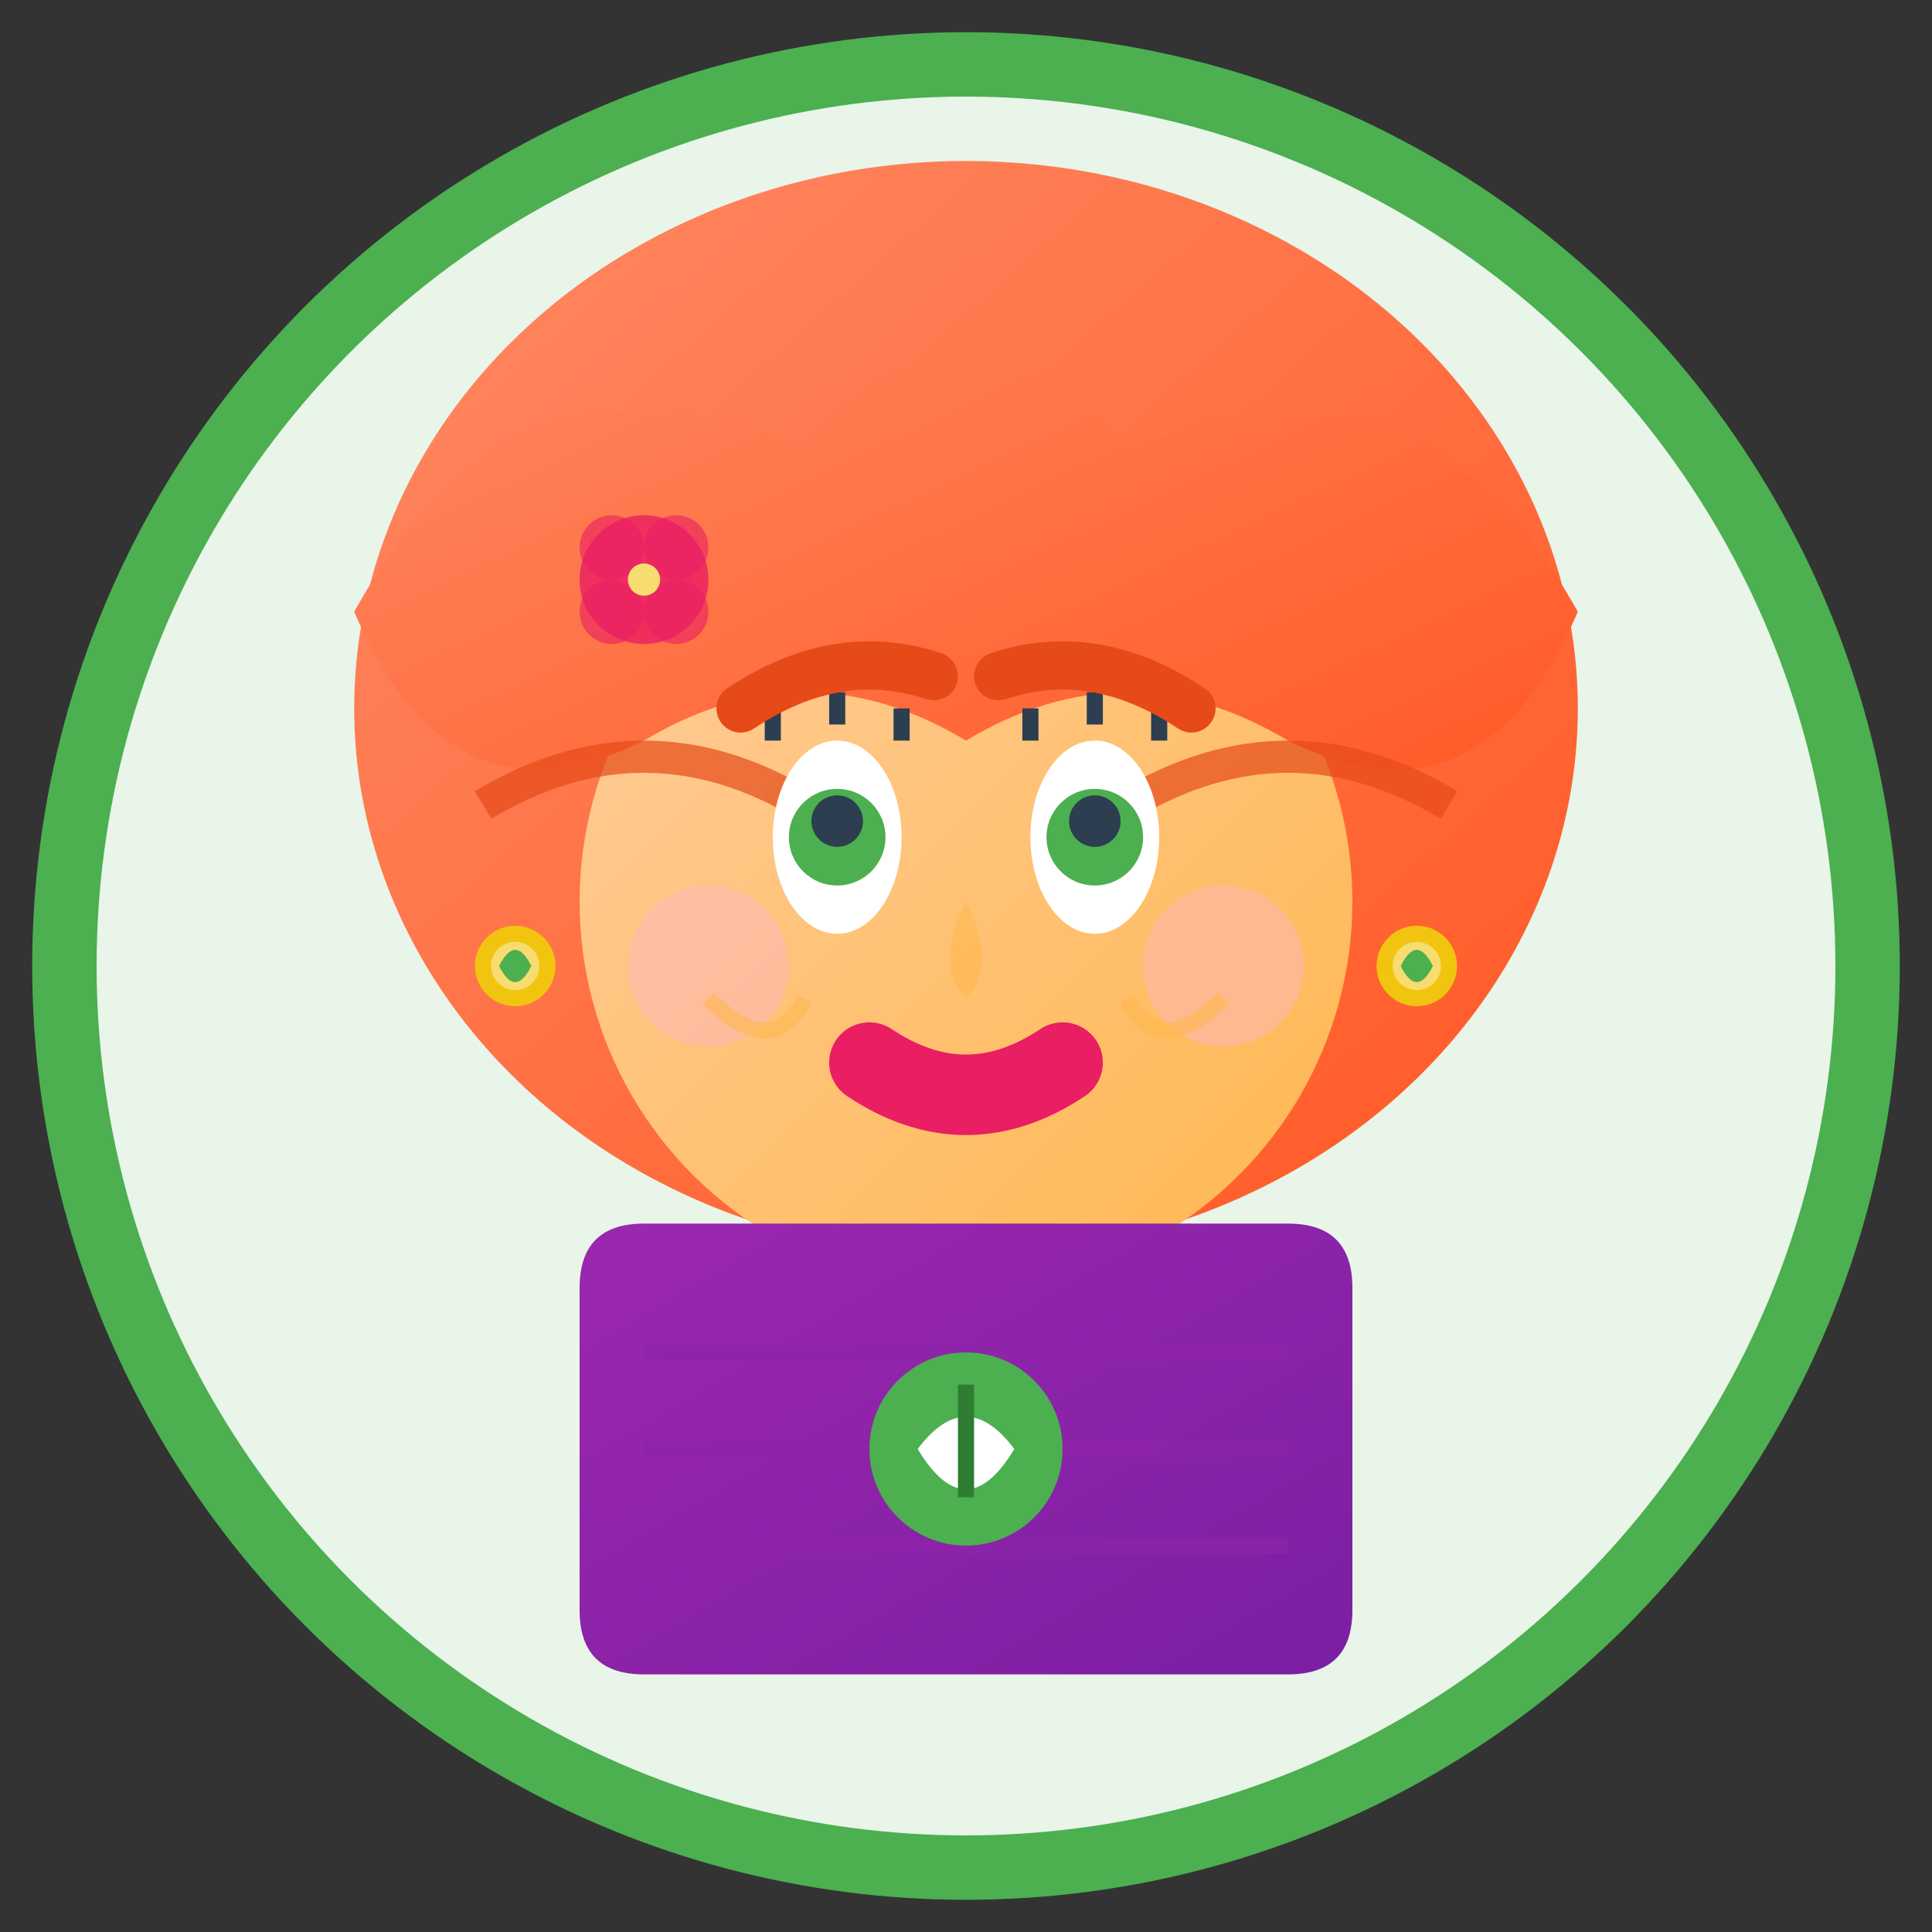 <svg width="60" height="60" viewBox="0 0 60 60" fill="none" xmlns="http://www.w3.org/2000/svg">
  <rect x="0" y="0" width="60" height="60" fill="#333333" stroke="none"/>
  <!-- Ana Marin Avatar -->
  <defs>
    <linearGradient id="skinGradient3" x1="0%" y1="0%" x2="100%" y2="100%">
      <stop offset="0%" style="stop-color:#FFCC9C;stop-opacity:1" />
      <stop offset="100%" style="stop-color:#FFB74D;stop-opacity:1" />
    </linearGradient>
    <linearGradient id="hairGradient3" x1="0%" y1="0%" x2="100%" y2="100%">
      <stop offset="0%" style="stop-color:#FF8A65;stop-opacity:1" />
      <stop offset="100%" style="stop-color:#FF5722;stop-opacity:1" />
    </linearGradient>
    <linearGradient id="sweaterGradient" x1="0%" y1="0%" x2="100%" y2="100%">
      <stop offset="0%" style="stop-color:#9C27B0;stop-opacity:1" />
      <stop offset="100%" style="stop-color:#7B1FA2;stop-opacity:1" />
    </linearGradient>
  </defs>
  
  <!-- Background circle -->
  <circle cx="30" cy="30" r="28" fill="#E8F5E8" stroke="#4CAF50" stroke-width="2"/>
  
  <!-- Hair back -->
  <ellipse cx="30" cy="22" rx="19" ry="17" fill="url(#hairGradient3)"/>
  
  <!-- Face -->
  <circle cx="30" cy="28" r="12" fill="url(#skinGradient3)"/>
  
  <!-- Hair front - wavy style -->
  <path d="M11 19 Q16 10, 25 14 Q30 8, 35 14 Q44 10, 49 19 Q46 26, 40 23 Q35 20, 30 23 Q25 20, 20 23 Q14 26, 11 19 Z" fill="url(#hairGradient3)"/>
  
  <!-- Hair waves -->
  <path d="M15 25 Q20 22, 25 25" stroke="#E64A19" stroke-width="1" fill="none" opacity="0.7"/>
  <path d="M35 25 Q40 22, 45 25" stroke="#E64A19" stroke-width="1" fill="none" opacity="0.7"/>
  
  <!-- Eyes -->
  <ellipse cx="26" cy="26" rx="2" ry="3" fill="white"/>
  <ellipse cx="34" cy="26" rx="2" ry="3" fill="white"/>
  <circle cx="26" cy="26" r="1.5" fill="#4CAF50"/>
  <circle cx="34" cy="26" r="1.5" fill="#4CAF50"/>
  <circle cx="26" cy="25.5" r="0.8" fill="#2C3E50"/>
  <circle cx="34" cy="25.5" r="0.8" fill="#2C3E50"/>
  
  <!-- Eyelashes -->
  <path d="M24 23 L24 22" stroke="#2C3E50" stroke-width="0.5"/>
  <path d="M26 22.5 L26 21.5" stroke="#2C3E50" stroke-width="0.5"/>
  <path d="M28 23 L28 22" stroke="#2C3E50" stroke-width="0.5"/>
  <path d="M32 23 L32 22" stroke="#2C3E50" stroke-width="0.5"/>
  <path d="M34 22.5 L34 21.5" stroke="#2C3E50" stroke-width="0.5"/>
  <path d="M36 23 L36 22" stroke="#2C3E50" stroke-width="0.5"/>
  
  <!-- Eyebrows - feminine shape -->
  <path d="M23 22 Q26 20, 29 21" stroke="#E64A19" stroke-width="1.5" stroke-linecap="round" fill="none"/>
  <path d="M31 21 Q34 20, 37 22" stroke="#E64A19" stroke-width="1.5" stroke-linecap="round" fill="none"/>
  
  <!-- Nose -->
  <path d="M30 28 Q29 30, 30 31 Q31 30, 30 28" fill="#FFB74D" opacity="0.6"/>
  
  <!-- Mouth - with lipstick -->
  <path d="M27 33 Q30 35, 33 33" stroke="#E91E63" stroke-width="2.5" stroke-linecap="round" fill="none"/>
  
  <!-- Blush -->
  <circle cx="22" cy="30" r="2.5" fill="#FFB6C1" opacity="0.5"/>
  <circle cx="38" cy="30" r="2.5" fill="#FFB6C1" opacity="0.5"/>
  
  <!-- Clothing - eco-friendly sweater -->
  <path d="M18 40 Q18 38, 20 38 L40 38 Q42 38, 42 40 L42 50 Q42 52, 40 52 L20 52 Q18 52, 18 50 Z" fill="url(#sweaterGradient)"/>
  
  <!-- Sweater texture -->
  <path d="M20 42 L40 42" stroke="#8E24AA" stroke-width="0.5" opacity="0.7"/>
  <path d="M20 45 L40 45" stroke="#8E24AA" stroke-width="0.5" opacity="0.7"/>
  <path d="M20 48 L40 48" stroke="#8E24AA" stroke-width="0.5" opacity="0.7"/>
  
  <!-- Eco symbol on sweater -->
  <g transform="translate(30,45)">
    <circle cx="0" cy="0" r="3" fill="#4CAF50"/>
    <path d="M-1.5 0 Q0 -2, 1.5 0 Q0 2.5, -1.5 0 Z" fill="white"/>
    <path d="M0 -2 L0 1.5" stroke="#2E7D32" stroke-width="0.5"/>
  </g>
  
  <!-- Earrings - eco-themed -->
  <g transform="translate(16,30)">
    <circle cx="0" cy="0" r="1" fill="#F7DC6F" stroke="#F1C40F" stroke-width="0.5"/>
    <path d="M-0.5 0 Q0 -1, 0.5 0 Q0 1, -0.5 0 Z" fill="#4CAF50"/>
  </g>
  
  <g transform="translate(44,30)">
    <circle cx="0" cy="0" r="1" fill="#F7DC6F" stroke="#F1C40F" stroke-width="0.5"/>
    <path d="M-0.5 0 Q0 -1, 0.5 0 Q0 1, -0.5 0 Z" fill="#4CAF50"/>
  </g>
  
  <!-- Hair accessory - small flower -->
  <g transform="translate(20,18)">
    <circle cx="0" cy="0" r="2" fill="#E91E63" opacity="0.8"/>
    <circle cx="-1" cy="-1" r="1" fill="#E91E63" opacity="0.6"/>
    <circle cx="1" cy="-1" r="1" fill="#E91E63" opacity="0.6"/>
    <circle cx="-1" cy="1" r="1" fill="#E91E63" opacity="0.6"/>
    <circle cx="1" cy="1" r="1" fill="#E91E63" opacity="0.6"/>
    <circle cx="0" cy="0" r="0.5" fill="#F7DC6F"/>
  </g>
  
  <!-- Smile lines -->
  <path d="M22 31 Q24 33, 25 31" stroke="#FFB74D" stroke-width="0.5" fill="none" opacity="0.6"/>
  <path d="M35 31 Q36 33, 38 31" stroke="#FFB74D" stroke-width="0.5" fill="none" opacity="0.6"/>
</svg>

